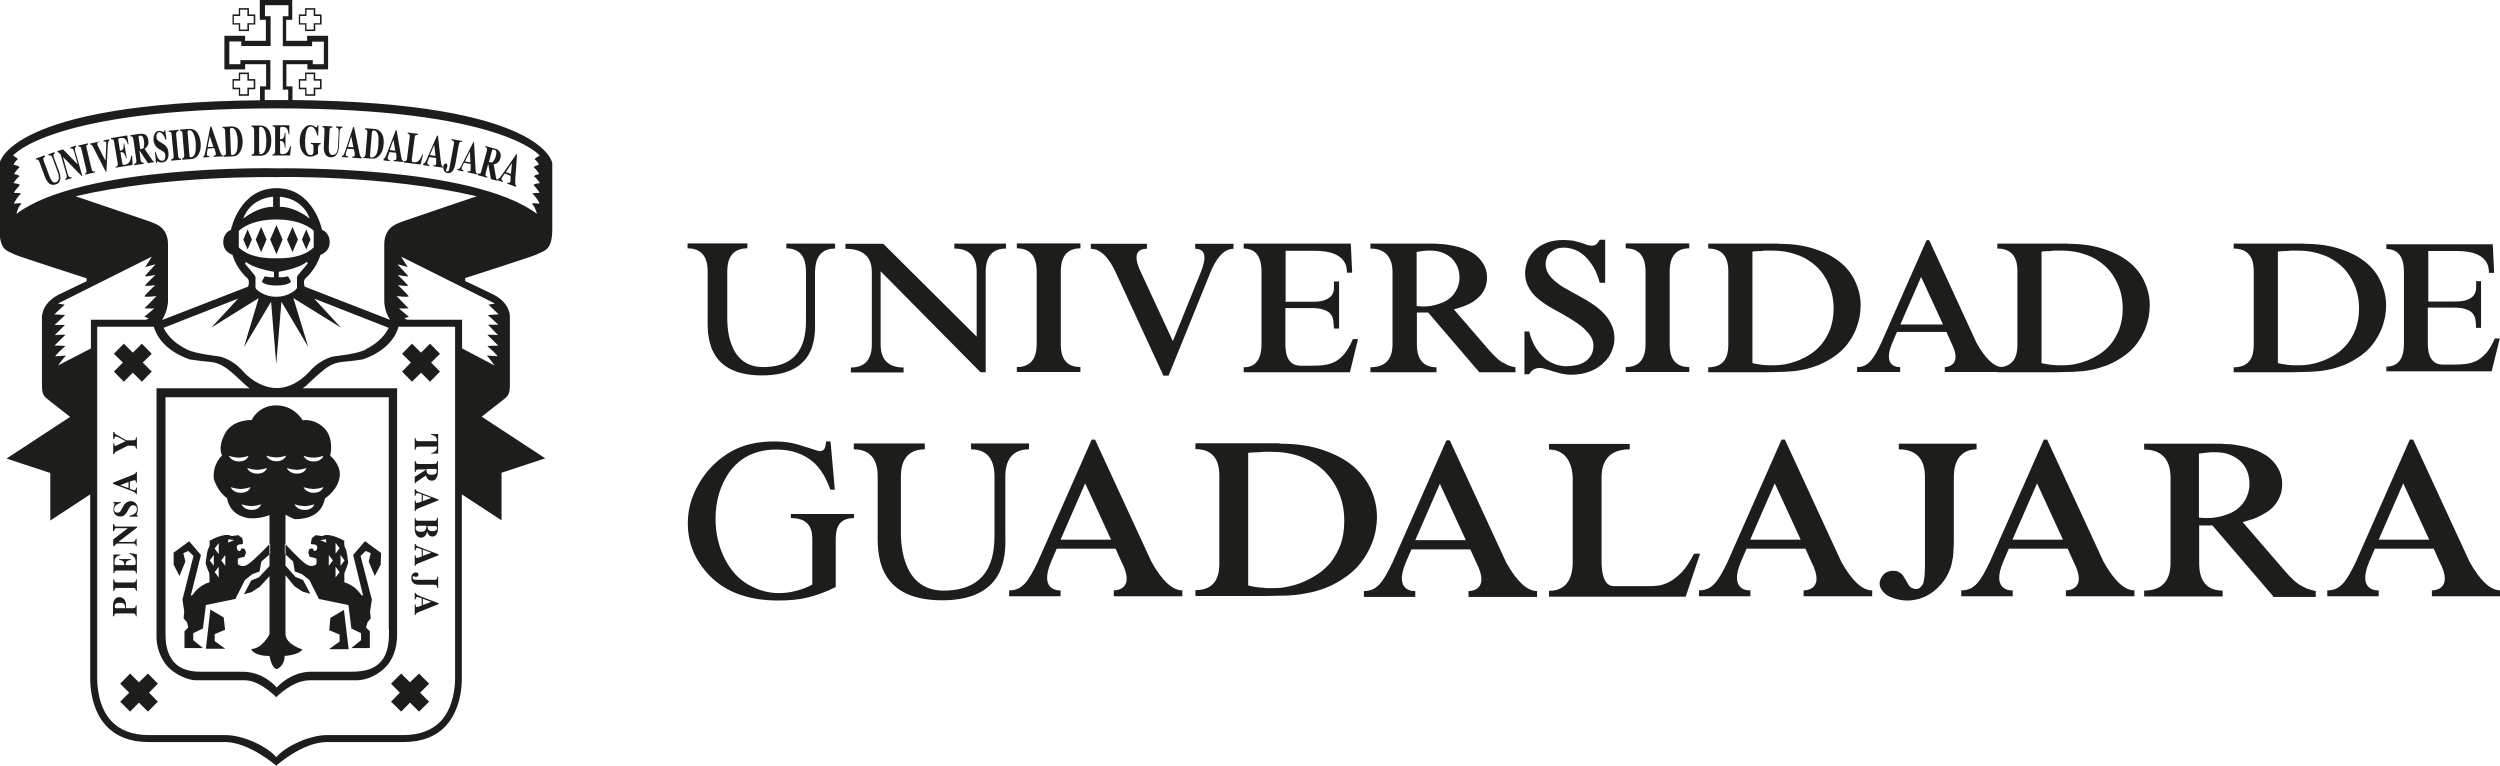 <svg width="653" height="200" viewBox="0 0 653 200" fill="none" xmlns="http://www.w3.org/2000/svg">
<g clip-path="url(#clip0_5_301)">
<path fill-rule="evenodd" clip-rule="evenodd" d="M82.347 20.659V18.952H79.696V20.659H78.047V23.308H79.696V25.015H82.347V23.308H83.996V20.659H82.347ZM83.584 22.896H81.934V24.603H80.049V22.896H78.4V21.071H80.049V19.364H81.934V21.071H83.584V22.896ZM65.029 20.659V18.952H62.378V20.659H60.729V23.308H62.378V25.015H65.029V23.308H66.678V20.659H65.029ZM66.266 22.896H64.617V24.603H62.732V22.896H61.083V21.071H62.732V19.364H64.617V21.071H66.266V22.896ZM82.347 3.767V2.119H79.696V3.767H78.047V6.416H79.696V8.122H82.347V6.416H83.996V3.767H82.347ZM83.584 6.062H81.934V7.71H80.049V6.062H78.4V4.179H80.049V2.531H81.934V4.179H83.584V6.062ZM65.029 3.767V2.119H62.378V3.767H60.729V6.416H62.378V8.122H65.029V6.416H66.678V3.767H65.029ZM66.266 6.062H64.617V7.71H62.732V6.062H61.083V4.179H62.732V2.531H64.617V4.179H66.266V6.062ZM63.556 62.566L64.676 59.918L65.795 62.566L64.676 65.156L63.556 62.566ZM66.796 62.566L68.21 59.27L69.624 62.566L68.21 65.862L66.796 62.566ZM81.11 62.566L79.99 59.918L78.871 62.566L79.99 65.156L81.11 62.566ZM77.811 62.566L76.397 59.27L74.984 62.566L76.397 65.862L77.811 62.566ZM73.806 62.566L72.215 58.799L70.566 62.566L72.215 66.392L73.806 62.566ZM108.323 160.624V157.858H108.558C108.617 158.446 108.617 158.564 108.912 158.564C109.147 158.564 109.854 158.27 110.149 158.152V156.268C109.442 156.033 109.089 155.915 108.971 155.915C108.617 155.915 108.617 156.327 108.558 156.563H108.323V154.856H108.558C108.676 155.268 108.971 155.386 109.619 155.68L114.567 157.563V157.799L109.854 159.682C108.853 160.094 108.558 160.212 108.558 160.624H108.323ZM110.443 158.034L112.623 157.21L110.443 156.386V158.034ZM114.154 153.502C114.154 153.031 114.154 152.737 113.33 152.737H109.442C107.793 152.737 107.439 151.795 107.439 150.912C107.439 149.676 108.441 149.5 108.617 149.5C109.147 149.5 109.324 149.853 109.324 150.088C109.324 150.265 109.147 150.677 108.617 150.677C108.264 150.677 108.264 150.5 108.028 150.5C107.852 150.5 107.793 150.618 107.793 150.853C107.793 151.442 108.323 151.442 108.558 151.442H113.565C114.154 151.442 114.154 151.089 114.213 150.618H114.449V153.561H114.213L114.154 153.502ZM108.323 147.793V145.027H108.558C108.617 145.556 108.617 145.733 108.912 145.733C109.147 145.733 109.854 145.439 110.149 145.38V143.496C109.442 143.202 109.089 143.084 108.971 143.084C108.617 143.084 108.617 143.496 108.558 143.79H108.323V142.084H108.558C108.676 142.554 108.971 142.672 109.619 142.908L114.567 144.791V145.027L109.854 146.91C108.853 147.263 108.558 147.44 108.558 147.793H108.323ZM110.443 145.203L112.623 144.379L110.443 143.555V145.203ZM108.5 135.256C108.558 135.727 108.617 136.021 109.147 136.021H113.506C114.095 136.021 114.095 135.668 114.154 135.256H114.39V137.905C114.39 138.376 114.39 140.141 112.917 140.141C111.916 140.141 111.68 139.2 111.563 138.788C111.445 139.494 110.973 140.436 109.972 140.436C109.206 140.436 108.323 139.847 108.323 138.022V135.256H108.558H108.5ZM109.147 137.375C108.735 137.375 108.558 137.552 108.558 137.846C108.558 138.788 109.383 138.905 109.913 138.905C111.209 138.905 111.327 138.14 111.386 137.61V137.316H109.147V137.375ZM111.68 137.375C111.68 138.493 112.093 138.729 112.976 138.729C113.624 138.729 114.154 138.552 114.154 137.846C114.154 137.434 113.919 137.434 113.683 137.434H111.68V137.375ZM108.323 133.49V130.724H108.558C108.617 131.254 108.617 131.371 108.912 131.371C109.147 131.371 109.854 131.077 110.149 131.018V129.135C109.442 128.841 109.089 128.782 108.971 128.782C108.617 128.782 108.617 129.194 108.558 129.488H108.323V127.781H108.558C108.676 128.252 108.971 128.37 109.619 128.605L114.567 130.489V130.665L109.854 132.549C108.853 132.961 108.558 133.019 108.558 133.49H108.323ZM110.443 130.901L112.623 130.077L110.443 129.253V130.901ZM108.323 126.251V124.544L111.15 122.778V122.602H109.383C108.676 122.602 108.617 122.719 108.558 123.308H108.323V120.424H108.558C108.676 121.012 108.676 121.189 109.383 121.189H113.33C114.154 121.189 114.154 120.895 114.154 120.424H114.39V123.131C114.39 123.72 114.272 125.544 112.799 125.544C111.68 125.544 111.386 124.662 111.268 124.191L108.735 125.898C108.735 125.898 108.5 126.133 108.5 126.251H108.264H108.323ZM111.386 122.484C111.386 123.543 111.621 124.014 112.741 124.014C113.683 124.014 114.095 123.661 114.095 123.014C114.095 122.543 113.978 122.543 113.683 122.484H111.386ZM108.323 117.422V114.42H108.558C108.617 115.009 108.676 115.244 109.383 115.244H114.154C114.095 114.656 114.095 113.773 112.623 113.596V113.361H114.449V118.481H112.623V118.305C114.095 118.069 114.095 117.245 114.154 116.657H109.383C108.617 116.657 108.617 116.892 108.558 117.481H108.323V117.422ZM29.864 112.831C29.864 112.831 29.923 113.243 30.217 113.42L32.986 115.009H34.694C35.46 115.009 35.46 114.832 35.519 114.244H35.754V117.187H35.519C35.401 116.598 35.401 116.421 34.694 116.421H33.339L30.335 117.952C30.335 117.952 29.864 118.187 29.864 118.658H29.569V115.833H29.864C29.864 116.363 29.923 116.48 30.158 116.48C30.335 116.48 30.512 116.363 30.689 116.245L32.809 115.244L31.101 114.303C31.101 114.303 30.512 114.008 30.276 114.008C29.923 114.008 29.923 114.303 29.864 114.715H29.569V112.831H29.864ZM35.754 123.308V126.074H35.519C35.46 125.544 35.401 125.427 35.165 125.427C34.93 125.427 34.282 125.662 33.928 125.78V127.722C34.576 127.899 34.93 128.075 35.106 128.075C35.46 128.075 35.519 127.722 35.519 127.369H35.754V129.076H35.519C35.401 128.664 35.106 128.546 34.458 128.252L29.511 126.368V126.074L34.282 124.191C35.224 123.838 35.519 123.661 35.519 123.249H35.754V123.308ZM33.575 125.898L31.395 126.722L33.575 127.487V125.839V125.898ZM31.454 131.371C30.806 131.548 29.805 132.078 29.805 133.019C29.805 133.49 30.041 133.902 30.689 133.902C31.16 133.902 31.395 133.785 31.749 133.019L32.456 131.783C32.456 131.783 33.104 130.901 34.105 130.901C34.93 130.901 35.99 131.43 35.99 133.019C35.99 133.785 35.695 134.197 35.695 134.491C35.695 134.609 35.931 134.667 35.99 134.726V134.962H33.81V134.726C34.694 134.55 35.754 134.079 35.754 133.019C35.754 131.96 34.871 131.96 34.753 131.96C34.164 131.96 33.928 132.372 33.634 132.902L33.339 133.431C32.573 134.903 31.808 134.903 31.395 134.903C30.806 134.903 29.628 134.609 29.628 133.019C29.628 132.313 29.923 131.96 29.923 131.666C29.923 131.489 29.746 131.43 29.628 131.371V131.136H31.572V131.371H31.454ZM35.519 142.672C35.401 142.142 35.342 141.966 34.753 141.966H30.512C29.923 142.437 29.864 142.554 29.864 142.672H29.569V140.906L33.398 137.964H30.689C30.099 137.964 29.864 138.022 29.805 138.729H29.511V136.904H29.805C29.864 137.493 30.099 137.552 30.512 137.552H35.813V137.787L30.924 141.554H34.517C35.165 141.554 35.342 141.377 35.46 140.73H35.695V142.672H35.46H35.519ZM29.628 149.735V144.85H31.454V145.027C30.158 145.262 29.923 145.851 29.923 146.969C29.923 147.44 29.982 147.616 30.394 147.616H32.456C32.456 146.792 32.279 146.38 31.16 146.263V146.027H34.164V146.263C33.045 146.38 32.809 146.792 32.809 147.616H34.93C35.342 147.616 35.46 147.44 35.46 146.91C35.46 146.086 35.224 145.203 33.869 144.673V144.438L35.754 144.791V149.735H35.519C35.401 149.264 35.401 149.029 34.871 149.029H30.512C29.923 149.029 29.923 149.382 29.864 149.735H29.569H29.628ZM35.754 151.383V154.326H35.519C35.46 153.914 35.401 153.561 34.871 153.561H30.512C29.923 153.561 29.923 153.973 29.864 154.326H29.569V151.383H29.864C29.864 151.736 29.864 152.148 30.512 152.148H34.871C35.46 152.148 35.46 151.854 35.519 151.383H35.754ZM35.519 160.977C35.44 160.702 35.381 160.526 35.342 160.447C35.342 160.447 35.165 160.212 34.635 160.212H30.63C29.864 160.212 29.864 160.506 29.805 160.977H29.511V158.211C29.511 157.563 29.687 155.974 31.219 155.974C31.513 155.974 32.161 156.092 32.573 156.739C32.927 157.328 32.927 157.74 32.927 158.858H34.635C35.342 158.858 35.401 158.682 35.46 158.152H35.695V160.977H35.46H35.519ZM32.691 158.858C32.691 157.799 32.397 157.446 31.337 157.446C30.276 157.446 29.982 157.74 29.982 158.446C29.982 158.682 30.041 158.858 30.276 158.858H32.691ZM81.934 120.542C79.873 120.542 79.284 119.07 79.284 119.07C79.284 119.07 80.756 119.541 81.934 119.541C83.053 119.541 84.467 119.07 84.467 119.07C84.467 119.07 84.055 120.542 81.934 120.542ZM81.934 128.723C79.873 128.723 79.284 127.251 79.284 127.251C79.284 127.251 80.756 127.722 81.934 127.722C83.053 127.722 84.467 127.251 84.467 127.251C84.467 127.251 84.055 128.723 81.934 128.723ZM79.578 133.196C77.516 133.196 76.927 131.725 76.927 131.725C76.927 131.725 78.4 132.195 79.578 132.195C80.697 132.195 82.111 131.725 82.111 131.725C82.111 131.725 81.699 133.196 79.637 133.196H79.578ZM65.736 133.196C63.674 133.196 63.085 131.725 63.085 131.725C63.085 131.725 64.558 132.195 65.677 132.195C66.796 132.195 68.21 131.725 68.21 131.725C68.21 131.725 67.797 133.196 65.736 133.196ZM60.258 127.251C60.258 127.251 61.73 127.722 62.85 127.722C63.969 127.722 65.441 127.251 65.441 127.251C65.441 127.251 65.029 128.723 62.908 128.723C60.788 128.723 60.258 127.251 60.258 127.251ZM59.787 119.07C59.787 119.07 61.259 119.541 62.378 119.541C63.556 119.541 64.911 119.07 64.911 119.07C64.911 119.07 64.499 120.542 62.437 120.542C60.376 120.542 59.787 119.07 59.787 119.07ZM67.15 122.719C68.328 122.719 69.741 122.248 69.741 122.248C69.741 122.248 69.329 123.72 67.209 123.72C65.088 123.72 64.558 122.248 64.558 122.248C64.558 122.248 66.03 122.719 67.15 122.719ZM72.215 119.482C73.334 119.482 74.748 119.011 74.748 119.011C74.748 119.011 74.277 120.483 72.215 120.483C70.154 120.483 69.565 119.011 69.565 119.011C69.565 119.011 71.037 119.482 72.215 119.482ZM77.516 122.719C78.636 122.719 80.049 122.248 80.049 122.248C80.049 122.248 79.637 123.72 77.575 123.72C75.514 123.72 74.925 122.248 74.925 122.248C74.925 122.248 76.338 122.719 77.516 122.719ZM86.234 119.07C86.234 119.07 87.412 114.656 84.762 111.889C82.052 109.182 79.048 109.77 79.048 109.77C79.048 109.77 76.927 105.886 72.156 105.886C67.385 105.886 65.736 109.712 65.736 109.712C65.736 109.712 60.729 109.476 58.726 113.302C56.724 117.128 58.02 118.952 58.02 118.952C58.02 118.952 55.487 121.071 55.84 125.074C55.84 125.074 56.724 128.311 59.316 130.135C59.316 130.135 59.61 133.961 63.969 135.138C66.855 135.962 70.389 134.55 70.389 134.55V165.686C70.389 165.686 68.445 169.512 65.618 169.512C65.618 169.512 66.089 171.336 70.389 171.336C70.389 171.336 70.978 174.75 72.333 174.75C72.333 174.75 74.336 174.044 74.336 171.336C74.336 171.336 78.106 171.101 78.989 169.629C78.989 169.629 74.571 168.334 74.571 165.568V134.432C74.571 134.432 76.751 135.727 77.281 135.609C77.811 135.55 83.819 135.845 84.879 130.194C84.879 130.194 88.767 127.722 88.767 123.779C88.767 121.13 86.293 119.07 86.293 119.07H86.234ZM45.238 144.438L49.42 141.377L52.483 144.968L49.832 155.562C49.832 155.562 50.068 155.562 50.303 155.386C50.539 155.15 51.717 152.972 54.721 152.089C54.721 152.089 54.721 150.088 54.662 149.735C54.662 149.735 53.602 147.322 53.72 146.91C53.837 146.557 54.014 143.849 54.485 143.143C54.957 142.496 54.721 141.26 54.721 141.26C54.721 141.26 58.726 138.905 60.435 140.024L62.261 139.788L63.262 140.553C63.262 140.553 63.615 142.025 63.38 142.142C63.144 142.201 61.848 141.966 61.848 142.966C61.848 143.967 62.85 144.379 63.026 143.261C63.439 143.143 63.969 143.496 63.969 143.496L64.263 144.32L63.851 145.439C63.851 145.439 62.202 145.733 62.143 145.968C62.084 146.204 62.143 147.381 62.143 147.381C62.143 147.381 63.321 148.44 64.793 147.381C66.266 146.439 70.566 141.966 70.566 141.966V144.673L68.269 146.675L67.797 149.264L65.913 149.971L63.969 151.501L61.495 156.445L53.779 158.034L53.013 164.155L50.48 165.391V167.216L53.013 169.276H48.183V164.921L49.184 163.861L48.831 162.507L47.947 161.507L48.124 159.741L47.653 156.622L50.539 145.203L49.184 143.908L47.888 144.497L48.418 146.675L46.887 150.441L45.355 147.499V144.438H45.238ZM59.551 141.73L59.669 140.848L61.142 141.083L59.551 141.73ZM57.784 146.38L58.844 144.968V147.793L57.784 146.38ZM56.076 149.441L57.136 148.028V150.853L56.076 149.441ZM56.076 143.261L57.136 141.848V144.732L56.076 143.32V143.261ZM54.78 146.38L55.84 144.968V147.793L54.78 146.38ZM54.957 159.211L58.432 161.271L58.785 164.509L56.076 165.627V167.451L58.844 169.453H53.779L54.957 159.094V159.211ZM70.389 147.793V150.5L67.856 153.267L65.677 154.679L63.733 155.209L65.618 151.619L67.621 150.795L70.389 147.852V147.793ZM95.364 141.377L99.546 144.438L99.428 147.499L97.897 150.441L96.307 146.675L96.837 144.497L95.541 143.908L94.186 145.203L97.131 156.622L96.66 159.741L96.837 161.507L96.012 162.507L95.6 163.861L96.601 164.921V169.276H91.771L94.304 167.216V165.391L91.771 164.155L91.005 158.034L83.289 156.445L80.815 151.501L78.871 149.971L76.986 149.264L76.574 146.675L74.395 144.673V141.966C74.395 141.966 78.459 146.439 79.99 147.381C81.522 148.381 82.641 147.381 82.641 147.381C82.641 147.381 82.759 146.204 82.641 145.968C82.523 145.733 80.874 145.439 80.874 145.439L80.521 144.32L80.756 143.496C80.756 143.496 81.286 143.143 81.699 143.261C81.934 144.379 82.877 143.908 82.877 142.966C82.877 142.025 81.522 142.201 81.286 142.142C81.051 142.084 81.463 140.553 81.463 140.553L82.464 139.788L84.231 140.024C85.999 138.964 89.945 141.26 89.945 141.26C89.945 141.26 89.768 142.496 90.181 143.143C90.652 143.849 90.888 146.557 90.946 146.91C90.946 147.263 89.945 149.735 89.945 149.735C89.945 150.088 89.945 152.089 89.945 152.089C92.89 152.972 94.127 155.15 94.363 155.386C94.598 155.562 94.834 155.562 94.834 155.562L92.242 144.968L95.305 141.377H95.364ZM83.642 141.083L85.174 140.848V141.73L83.642 141.083ZM85.881 147.793V144.968L86.941 146.38L85.881 147.793ZM87.648 150.853V148.028L88.708 149.441L87.648 150.853ZM87.648 144.673V141.789L88.708 143.202L87.648 144.615V144.673ZM88.944 147.793L90.004 146.38L88.944 144.968V147.793ZM89.827 159.211L91.064 169.57H85.94L88.708 167.569V165.745L85.999 164.626L86.293 161.389L89.827 159.329V159.211ZM74.513 147.675L77.163 150.677L79.166 151.501L81.051 155.091L79.107 154.562L76.927 153.149L74.571 150.265V147.616L74.513 147.675ZM112.093 178.576L109.442 175.927L107.086 178.223L104.789 175.927L102.138 178.576L104.435 180.93L102.138 183.284L104.789 185.874L107.086 183.52L109.442 185.874L112.093 183.284L109.737 180.93L112.093 178.576ZM41.232 178.576L38.641 175.927L36.284 178.223L33.987 175.927L31.395 178.576L33.752 180.93L31.395 183.284L33.987 185.874L36.284 183.52L38.641 185.874L41.232 183.284L38.935 180.93L41.232 178.576ZM114.92 92.407L112.328 89.759L109.972 92.113L107.616 89.759L105.024 92.407L107.321 94.703L105.024 97.057L107.616 99.706L109.972 97.351L112.328 99.706L114.92 97.057L112.623 94.703L114.92 92.407ZM39.642 92.407L37.05 89.759L34.694 92.113L32.338 89.759L29.746 92.407L32.102 94.703L29.746 97.057L32.338 99.706L34.694 97.351L37.05 99.706L39.642 97.057L37.286 94.703L39.642 92.407ZM73.099 51.383C79.519 51.972 80.874 57.092 80.874 57.092C76.574 53.737 73.099 54.032 73.099 54.032V51.383ZM71.332 51.383V54.032C71.332 54.032 67.856 53.737 63.556 57.092C63.556 57.092 64.97 51.972 71.332 51.383ZM62.378 60.271V64.626C65.618 67.864 71.921 67.451 72.156 67.451C72.392 67.451 78.695 67.864 81.934 64.626V60.271C81.934 60.271 79.225 57.328 72.215 57.328C65.147 57.328 62.437 60.271 62.437 60.271H62.378ZM64.028 68.864L64.263 68.393C66.207 70.159 71.567 70.983 71.567 70.983V72.396C71.567 72.396 70.625 72.572 69.152 72.16L68.386 73.573C68.386 73.573 68.976 74.573 72.215 74.573C75.455 74.573 76.044 73.573 76.044 73.573L75.219 72.16C73.747 72.572 72.804 72.396 72.804 72.396V70.983C72.804 70.983 78.165 70.159 80.108 68.393C80.108 68.393 80.462 68.629 80.344 68.864C80.167 69.158 77.575 71.984 77.575 72.337V75.162C77.575 75.515 75.514 77.516 72.156 77.516C68.799 77.516 66.737 75.515 66.737 75.162V72.337C66.737 71.984 64.263 69.276 63.969 68.864H64.028ZM101.549 164.332V103.767H43.235V165.803C43.235 167.334 43.353 170.571 45.473 172.984C47.064 174.75 49.538 175.456 52.365 175.456H63.38C68.976 175.456 72.274 179.576 72.274 179.576C72.274 179.576 75.867 175.456 81.227 175.456H91.712C95.659 175.456 97.897 174.573 99.428 172.866C101.667 170.394 101.608 166.922 101.608 164.273L101.549 164.332ZM104.082 85.344C103.611 87.169 101.785 91.407 94.775 93.879C94.775 93.879 91.3 94.409 89.356 94.526C86.941 94.762 85.233 95.998 83.819 97.234C82.582 98.234 80.285 100.471 79.873 100.824C79.696 101.001 79.401 101.177 79.048 101.413H103.728V165.803C103.728 167.863 103.316 171.336 101.019 173.926C99.311 175.809 96.424 177.693 92.949 177.693H80.933C76.338 177.693 72.156 182.107 72.156 182.107C72.156 182.107 67.915 177.693 63.969 177.693H51.246C48.949 177.693 45.768 176.104 44.001 174.338C41.468 171.689 40.879 168.158 40.879 166.51V101.413H65.206C64.852 101.177 64.617 101.001 64.44 100.824C63.969 100.471 61.672 98.234 60.493 97.234C59.08 96.056 57.372 94.762 54.957 94.526C53.013 94.409 49.538 93.879 49.538 93.879C42.528 91.407 40.702 87.169 40.172 85.344H25.387V177.163C25.387 179.4 25.741 184.638 28.98 188.228C31.219 190.7 34.517 191.995 38.758 191.995H58.785C63.615 191.995 69.8 194.997 72.156 197.763C74.513 194.997 80.756 191.995 85.468 191.995H105.437C109.678 191.995 112.976 190.7 115.273 188.228C118.454 184.638 118.867 179.4 118.867 177.163V85.344H104.023H104.082ZM106.32 83.52L105.554 83.108L106.791 82.755L104.2 80.577C104.2 80.577 106.968 80.577 106.732 80.518C106.497 80.4 103.611 77.34 103.611 77.34C103.611 77.34 106.968 77.752 106.732 77.34C106.497 76.928 103.67 74.22 103.905 74.397C104.082 74.573 106.674 74.809 106.615 74.573C106.497 74.397 103.905 71.807 103.905 71.807C103.905 71.807 106.732 72.396 106.615 72.101C106.438 71.807 103.611 68.923 103.905 69.041C104.2 69.158 106.497 69.747 106.497 69.747C106.026 69.1 104.789 67.04 104.789 67.04L129.292 79.282L127.584 79.576L130.235 82.107L127.407 82.284L130.176 84.815H127.466L130.058 87.522C130.058 87.522 127.231 87.287 127.349 87.522C127.525 87.757 130.353 90.347 130.058 90.288C129.764 90.288 127.113 90.288 127.349 90.465C127.584 90.583 130.294 93.055 129.881 93.055C129.469 93.055 126.936 92.76 127.172 92.937C127.466 93.055 129.175 95.468 129.175 95.468L120.693 90.995V83.52H106.261H106.32ZM42.41 83.52H42.528L64.793 74.868C64.793 74.868 65.441 73.278 64.499 72.572C64.499 72.572 61.789 70.277 60.729 66.569C60.729 66.569 58.314 65.862 58.314 63.273C58.314 60.683 60.317 60.035 60.317 60.035C60.317 60.035 62.496 49.205 72.156 49.147H72.274C81.934 49.147 84.114 60.035 84.114 60.035C84.114 60.035 86.116 60.683 86.116 63.273C86.116 65.862 83.701 66.569 83.701 66.569C82.582 70.277 79.931 72.572 79.931 72.572C78.989 73.22 79.578 74.868 79.578 74.868L101.844 83.52H101.902C100.43 81.46 100.371 78.87 100.371 78.87V63.802C100.371 59.329 103.67 58.446 104.965 57.916C106.556 57.328 124.521 51.266 124.521 51.266C100.96 45.733 73.04 46.204 72.156 46.263C71.273 46.263 43.353 45.733 19.733 51.266C19.733 51.266 37.698 57.328 39.288 57.916C40.584 58.446 43.883 59.329 43.883 63.802V78.87C43.883 78.87 43.765 81.401 42.351 83.52H42.41ZM23.679 91.054L15.138 95.468C15.138 95.468 16.905 93.114 17.2 92.937C17.553 92.819 14.902 93.055 14.49 93.055C14.137 93.055 16.787 90.583 17.023 90.465C17.259 90.288 14.667 90.23 14.313 90.288C14.019 90.347 16.846 87.757 17.023 87.522C17.2 87.287 14.313 87.522 14.313 87.522L16.964 84.874H14.255L17.023 82.284L14.196 82.107L16.905 79.576L15.138 79.282L39.642 67.04C39.642 67.04 38.346 69.158 37.934 69.747C37.934 69.747 40.231 69.158 40.584 69.041C40.879 68.864 38.051 71.748 37.875 72.101C37.757 72.396 40.584 71.807 40.584 71.807C40.584 71.807 37.934 74.397 37.875 74.573C37.757 74.809 40.349 74.573 40.584 74.397C40.82 74.22 37.934 76.928 37.757 77.34C37.521 77.752 40.879 77.34 40.879 77.34C40.879 77.34 37.934 80.4 37.757 80.518C37.521 80.577 40.29 80.577 40.29 80.577L37.698 82.755L38.876 83.108L38.169 83.52H23.738V91.054H23.679ZM67.915 26.133V22.543H69.506V16.775H64.028V18.128H58.609V9.358H64.028V10.653H69.447V5.18H67.856V-0.059H76.338V5.18H74.748V10.653H80.226V9.358H85.704V18.128H80.285V16.775H74.807V22.543H76.397V26.133C142.31 26.78 144.254 42.613 144.254 42.613V59.8C144.254 65.509 142.251 65.391 140.072 66.51C138.952 67.04 121.517 72.631 121.517 72.631V73.396L128.998 76.987C133.533 79.4 133.18 82.872 133.18 82.872V100.412C133.18 103.061 132.827 103.355 130.942 104.826C129.175 106.239 125.817 108.829 125.817 108.829L142.428 119.718L131.001 123.484V135.904L120.634 129.135V177.281C120.634 179.812 120.162 185.403 116.569 189.464C113.978 192.348 110.208 193.82 105.437 193.82H85.468C78.93 193.82 72.156 200 72.156 200C72.156 200 65.029 193.82 58.785 193.82H38.758C33.987 193.82 30.276 192.348 27.626 189.464C24.032 185.462 23.561 179.812 23.561 177.281V129.135L13.135 135.962V123.543L1.708 119.776L18.319 108.888C18.319 108.888 15.02 106.298 13.194 104.885C11.309 103.414 10.956 103.12 10.956 100.471V82.931C10.956 82.931 10.72 79.459 15.138 77.045L22.619 73.455V72.69C22.619 72.69 5.242 67.098 4.064 66.569C1.885 65.45 -0.118 65.568 -0.118 59.859V42.672C-0.118 42.672 1.885 26.898 67.797 26.192L67.915 26.133ZM140.602 43.084C141.073 43.202 140.072 41.789 139.718 41.672C139.365 41.495 140.778 40.789 140.955 40.612C140.955 40.612 131.059 28.311 72.215 28.311C13.371 28.311 3.416 40.612 3.416 40.612C3.534 40.73 4.948 41.495 4.594 41.672C4.241 41.789 3.24 43.143 3.711 43.084C4.182 43.084 5.478 43.614 5.007 43.849C4.536 44.085 3.534 45.556 3.711 45.497C3.947 45.438 5.36 45.85 5.007 46.086C4.594 46.321 3.299 47.969 3.593 47.852C3.888 47.852 5.419 48.087 5.125 48.381C4.83 48.735 3.357 50.383 3.711 50.383C4.005 50.383 5.949 50.383 5.36 50.736C4.771 51.089 3.416 53.267 3.711 53.208C4.005 53.149 6.126 52.855 5.419 53.443C4.712 53.973 4.3 55.856 4.3 55.856C21.146 43.084 71.508 43.908 72.333 43.967C73.158 43.967 123.343 43.143 140.248 55.856C140.248 55.856 139.777 54.032 139.129 53.443C138.422 52.855 140.543 53.149 140.837 53.208C141.191 53.267 139.777 51.089 139.188 50.736C138.54 50.383 140.543 50.383 140.837 50.383C141.191 50.383 139.718 48.735 139.424 48.381C139.129 48.087 140.661 47.852 140.955 47.852C141.25 47.911 139.895 46.321 139.542 46.086C139.188 45.909 140.602 45.438 140.778 45.497C141.014 45.497 139.954 44.085 139.542 43.849C139.07 43.614 140.366 43.025 140.778 43.084H140.602ZM84.585 16.775H81.699V15.715H73.865V23.426H75.278V26.133H69.152V23.426H70.625V15.715H62.791V16.775H59.904V10.83H63.026V12.007H70.684V4.238H69.211V1.354H75.337V4.238H73.865V12.066H81.522V10.889H84.585V16.834V16.775ZM95.541 91.289C93.362 92.466 87.412 93.055 87.412 93.055C87.412 93.055 84.114 93.408 80.874 96.998C78.577 99.529 75.455 101.413 72.215 101.354C69.034 101.354 65.677 99.47 63.498 96.998C60.317 93.408 56.959 93.055 56.959 93.055C56.959 93.055 51.01 92.407 48.831 91.289C46.298 89.994 44.177 88.405 42.705 85.639L62.202 77.987L55.192 85.58L67.562 77.869L63.733 90.642L70.802 78.811L72.156 95.056L73.511 78.811L80.521 90.642L76.633 77.869L89.061 85.58L82.052 77.987L101.549 85.639C100.076 88.405 98.015 89.935 95.423 91.289H95.541ZM11.663 40.671L11.781 40.965C11.781 40.965 11.368 41.201 11.309 41.377C11.309 41.554 11.309 41.789 11.486 42.201L12.841 45.85C13.018 46.38 13.253 46.792 13.43 47.087C13.783 47.616 14.196 47.793 14.608 47.616C15.138 47.44 15.433 46.969 15.374 46.263C15.374 45.909 15.256 45.38 15.02 44.791L13.783 41.436C13.665 41.024 13.489 40.789 13.371 40.671C13.194 40.553 13.018 40.553 12.723 40.612L12.605 40.318L14.196 39.729L14.313 40.024C14.313 40.024 14.019 40.318 13.96 40.436C13.96 40.553 13.96 40.789 14.078 41.142L15.374 44.614C15.727 45.556 15.845 46.321 15.727 46.91C15.609 47.499 15.256 47.969 14.608 48.146C13.783 48.44 13.076 48.264 12.546 47.616C12.252 47.263 11.957 46.792 11.722 46.145L10.367 42.496C10.19 42.084 10.072 41.848 9.955 41.73C9.837 41.672 9.66 41.613 9.425 41.73L9.307 41.436L11.722 40.553L11.663 40.671ZM16.964 46.792C16.964 46.792 17.376 46.557 17.435 46.38C17.435 46.204 17.435 45.968 17.376 45.674L15.845 40.377C15.492 40.082 15.315 39.847 15.256 39.788C15.197 39.788 15.079 39.729 15.02 39.729V39.435L16.493 39.023L20.322 42.967L19.379 39.67C19.261 39.317 19.143 39.023 19.026 38.905C18.908 38.788 18.672 38.729 18.378 38.788V38.493L19.85 38.022V38.317C19.85 38.317 19.615 38.552 19.556 38.67C19.556 38.788 19.556 39.023 19.615 39.376L21.5 45.968H21.323L16.434 40.965L17.671 45.38C17.789 45.733 17.848 45.968 17.965 46.086C18.142 46.263 18.378 46.38 18.672 46.263V46.557L17.082 47.028V46.733L16.964 46.792ZM22.089 45.38C22.089 45.38 22.442 45.262 22.501 45.144C22.619 44.968 22.619 44.732 22.56 44.438L21.264 38.964C21.205 38.611 21.087 38.434 20.911 38.317C20.793 38.317 20.616 38.317 20.439 38.317V38.022L22.972 37.434V37.728C22.972 37.728 22.678 37.905 22.619 37.964C22.501 38.14 22.501 38.376 22.619 38.67L23.915 44.144C23.974 44.438 24.091 44.673 24.268 44.732C24.386 44.791 24.622 44.85 24.798 44.732V45.026L22.265 45.615V45.321L22.089 45.38ZM25.858 36.786V37.081C25.858 37.081 25.505 37.198 25.446 37.316C25.387 37.375 25.387 37.493 25.446 37.669C25.446 37.728 25.446 37.787 25.446 37.846C25.446 37.846 25.446 37.964 25.505 38.022L27.567 42.025L27.743 37.964C27.743 37.846 27.743 37.787 27.743 37.669C27.743 37.493 27.743 37.375 27.743 37.316C27.743 37.081 27.626 36.963 27.567 36.963C27.449 36.963 27.272 36.963 27.037 36.963V36.669L28.568 36.374V36.669C28.568 36.669 28.332 36.845 28.273 37.022C28.215 37.198 28.156 37.434 28.156 37.787L27.802 44.85H27.626L24.327 38.434C24.209 38.199 24.091 38.022 23.974 37.905C23.856 37.787 23.738 37.728 23.561 37.787V37.493L25.976 36.963L25.858 36.786ZM30.217 43.908V43.614C30.217 43.614 30.512 43.496 30.63 43.379C30.747 43.261 30.806 43.025 30.747 42.672L29.805 37.081C29.805 36.727 29.628 36.551 29.452 36.433C29.334 36.433 29.216 36.374 28.98 36.374V36.08L33.221 35.374L33.575 37.669H33.398C33.163 36.963 32.927 36.492 32.632 36.257C32.338 36.021 31.925 35.962 31.337 36.08C31.101 36.08 30.983 36.198 30.924 36.257C30.865 36.316 30.924 36.492 30.924 36.727L31.337 39.376C31.749 39.317 32.043 39.141 32.161 38.905C32.279 38.611 32.338 38.14 32.279 37.493H32.456L33.104 41.318H32.927C32.75 40.73 32.573 40.259 32.397 40.024C32.161 39.788 31.867 39.67 31.454 39.788L31.925 42.554C31.925 42.554 32.043 42.967 32.102 43.025C32.22 43.084 32.397 43.143 32.632 43.025C33.104 42.967 33.457 42.731 33.752 42.378C33.987 42.025 34.164 41.495 34.282 40.671H34.517L34.635 43.084L30.276 43.791L30.217 43.908ZM35.106 42.79C35.106 42.79 35.519 42.613 35.578 42.496C35.636 42.378 35.636 42.084 35.578 41.672L34.871 36.551C34.812 36.08 34.694 35.845 34.576 35.727C34.517 35.668 34.34 35.609 34.046 35.609V35.315L36.402 34.962C36.932 34.903 37.345 34.962 37.639 35.021C38.287 35.256 38.641 35.786 38.758 36.669C38.817 37.316 38.758 37.787 38.464 38.199C38.287 38.493 38.051 38.729 37.757 38.846L39.819 41.907C39.819 41.907 39.936 42.025 39.995 42.084C39.995 42.084 40.113 42.084 40.172 42.084V42.378L38.641 42.613L36.402 39.258L36.697 41.495C36.697 41.907 36.815 42.142 36.932 42.319C37.05 42.437 37.227 42.496 37.521 42.496V42.79L35.047 43.143V42.849L35.106 42.79ZM37.521 38.434C37.521 38.434 37.757 37.728 37.639 37.022C37.58 36.551 37.462 36.257 37.404 35.962C37.227 35.55 36.932 35.374 36.579 35.433C36.402 35.433 36.225 35.492 36.225 35.609C36.225 35.727 36.166 35.845 36.225 36.021L36.638 38.964C37.109 38.905 37.462 38.729 37.639 38.493L37.521 38.434ZM40.408 39.67H40.643C40.879 40.494 41.114 41.083 41.409 41.495C41.703 41.848 42.057 42.025 42.41 41.966C42.764 41.966 42.999 41.789 43.058 41.495C43.176 41.201 43.235 40.906 43.176 40.612C43.176 40.259 43.058 39.965 42.882 39.788C42.764 39.67 42.528 39.494 42.233 39.317L41.703 39.023C41.173 38.729 40.82 38.376 40.584 38.022C40.349 37.669 40.172 37.257 40.113 36.727C40.054 36.139 40.113 35.609 40.349 35.08C40.525 34.55 40.938 34.255 41.468 34.197C41.762 34.197 41.998 34.197 42.292 34.314C42.587 34.432 42.705 34.491 42.764 34.432C42.823 34.432 42.882 34.432 42.94 34.314C42.999 34.197 42.94 34.138 42.94 34.02H43.176L43.471 36.492H43.235C43.058 35.962 42.823 35.433 42.528 35.08C42.233 34.667 41.88 34.491 41.527 34.55C41.291 34.55 41.114 34.726 40.997 34.962C40.879 35.197 40.82 35.433 40.879 35.786C40.879 36.139 40.997 36.433 41.173 36.61C41.35 36.786 41.645 37.022 42.175 37.316L42.764 37.669C42.764 37.669 43.235 38.022 43.412 38.258C43.765 38.67 43.942 39.2 44.001 39.788C44.059 40.377 44.001 40.965 43.765 41.495C43.529 42.025 43.058 42.378 42.41 42.437C42.233 42.437 42.116 42.437 41.939 42.437C41.762 42.437 41.645 42.378 41.468 42.26H41.291C41.291 42.26 41.232 42.142 41.173 42.142C41.173 42.142 41.173 42.142 41.114 42.142C41.056 42.142 40.997 42.142 40.997 42.26C40.997 42.319 40.997 42.437 40.997 42.554H40.761L40.467 39.729L40.408 39.67ZM44.708 41.613C44.708 41.613 45.061 41.554 45.179 41.436C45.297 41.318 45.355 41.083 45.355 40.73L44.825 35.138C44.825 34.785 44.708 34.55 44.531 34.491C44.413 34.432 44.295 34.373 44.059 34.432V34.138L46.651 33.902V34.197C46.651 34.197 46.298 34.314 46.18 34.373C46.062 34.491 46.003 34.726 46.003 35.08L46.533 40.671C46.533 41.024 46.651 41.201 46.769 41.318C46.887 41.436 47.064 41.436 47.299 41.436V41.73L44.708 41.966V41.672V41.613ZM47.535 41.377C47.535 41.377 47.829 41.318 47.947 41.201C48.065 41.083 48.124 40.848 48.124 40.553L47.653 34.844C47.653 34.55 47.535 34.373 47.417 34.255C47.358 34.197 47.181 34.138 47.005 34.138V33.843L49.302 33.667C50.244 33.608 50.951 33.902 51.54 34.667C52.011 35.315 52.306 36.257 52.424 37.434C52.483 38.493 52.365 39.376 51.953 40.141C51.54 41.024 50.833 41.436 50.009 41.554L47.594 41.73V41.436L47.535 41.377ZM49.479 40.965C49.479 40.965 49.655 41.083 49.832 41.083C50.303 41.083 50.598 40.789 50.892 40.259C51.128 39.729 51.187 38.788 51.128 37.434C51.069 36.61 50.951 35.904 50.716 35.315C50.362 34.373 49.95 33.961 49.361 34.02C49.184 34.02 49.066 34.138 49.007 34.255C49.007 34.314 49.007 34.491 49.007 34.726L49.479 40.436C49.479 40.436 49.538 40.848 49.596 40.965H49.479ZM53.013 40.906C53.013 40.906 53.307 40.73 53.425 40.494C53.484 40.318 53.602 40.024 53.661 39.494L54.957 33.019H55.192L57.254 39.023C57.489 39.67 57.666 40.141 57.784 40.318C57.902 40.494 58.02 40.612 58.196 40.553V40.848L55.781 40.965V40.671C55.781 40.671 56.194 40.612 56.252 40.553C56.311 40.553 56.37 40.377 56.37 40.2C56.37 40.082 56.37 39.965 56.311 39.788C56.311 39.67 56.252 39.553 56.194 39.376L55.958 38.67L54.25 38.788C54.191 39.258 54.132 39.553 54.073 39.729C54.073 40.024 54.014 40.259 54.014 40.377C54.014 40.553 54.132 40.671 54.25 40.73C54.368 40.73 54.485 40.73 54.662 40.73V41.024L53.131 41.142V40.848L53.013 40.906ZM55.722 38.317L54.839 35.668H54.78L54.25 38.376H55.722V38.317ZM58.432 40.612C58.432 40.612 58.785 40.553 58.844 40.494C58.962 40.377 59.08 40.141 59.021 39.847L58.785 34.138C58.785 33.843 58.667 33.608 58.55 33.549C58.491 33.49 58.314 33.431 58.137 33.431V33.137L60.435 33.019C61.377 33.019 62.084 33.314 62.614 34.079C63.085 34.785 63.321 35.668 63.38 36.845C63.38 37.905 63.203 38.788 62.791 39.553C62.319 40.377 61.672 40.848 60.788 40.848L58.373 40.965V40.671L58.432 40.612ZM60.317 40.318C60.317 40.318 60.493 40.494 60.67 40.494C61.142 40.494 61.495 40.2 61.73 39.729C62.025 39.258 62.084 38.317 62.084 36.904C62.084 36.08 61.966 35.374 61.789 34.785C61.495 33.843 61.083 33.373 60.435 33.431C60.258 33.431 60.14 33.49 60.081 33.667C60.081 33.726 60.081 33.902 60.081 34.138L60.317 39.847C60.317 39.847 60.317 40.259 60.435 40.377L60.317 40.318ZM65.736 40.377C65.736 40.377 66.089 40.318 66.148 40.259C66.325 40.141 66.384 39.906 66.384 39.612V33.843C66.325 33.549 66.207 33.314 66.089 33.196C66.03 33.137 65.854 33.078 65.677 33.078V32.784H67.974C68.917 32.784 69.624 33.137 70.154 33.902C70.625 34.609 70.861 35.55 70.861 36.727C70.861 37.787 70.684 38.67 70.213 39.435C69.741 40.259 69.034 40.671 68.151 40.671H65.736V40.436V40.377ZM67.68 40.082C67.68 40.082 67.856 40.259 68.033 40.259C68.504 40.259 68.858 40.024 69.152 39.494C69.447 38.964 69.565 38.081 69.565 36.669C69.565 35.845 69.447 35.138 69.329 34.55C69.034 33.608 68.622 33.137 68.033 33.137C67.856 33.137 67.739 33.196 67.68 33.314C67.68 33.373 67.68 33.549 67.68 33.785V39.494C67.68 39.494 67.797 39.906 67.856 40.024L67.68 40.082ZM71.155 40.612V40.318C71.155 40.318 71.508 40.318 71.626 40.2C71.744 40.082 71.862 39.847 71.862 39.494V33.843C71.862 33.49 71.862 33.255 71.685 33.137C71.626 33.078 71.45 33.019 71.214 33.019V32.725H75.573V35.08H75.396C75.278 34.314 75.16 33.843 74.925 33.549C74.689 33.255 74.277 33.137 73.688 33.137C73.452 33.137 73.334 33.137 73.275 33.255C73.217 33.314 73.158 33.49 73.158 33.667V36.374C73.57 36.374 73.865 36.257 74.041 36.021C74.218 35.786 74.336 35.315 74.395 34.667H74.571V38.611H74.395C74.395 37.964 74.218 37.493 74.041 37.198C73.865 36.904 73.57 36.786 73.158 36.786V39.612C73.158 39.612 73.158 40.024 73.275 40.141C73.334 40.259 73.511 40.259 73.806 40.259C74.277 40.259 74.689 40.141 74.984 39.847C75.278 39.553 75.573 39.023 75.808 38.199H76.044L75.749 40.612H71.332H71.155ZM79.166 33.843C79.696 33.019 80.344 32.666 81.11 32.666C81.404 32.666 81.757 32.784 82.052 32.961C82.347 33.137 82.523 33.255 82.641 33.255C82.7 33.255 82.818 33.255 82.818 33.137C82.818 33.078 82.936 32.902 82.936 32.725H83.171L83.112 35.433H82.936C82.759 34.844 82.582 34.373 82.406 34.02C82.052 33.373 81.699 33.078 81.227 33.019C80.756 33.019 80.403 33.314 80.108 33.961C79.873 34.609 79.755 35.492 79.696 36.727C79.696 37.669 79.696 38.552 79.931 39.317C80.167 40.082 80.521 40.494 81.11 40.494C81.404 40.494 81.64 40.377 81.757 40.2C81.816 40.082 81.875 39.906 81.875 39.67V38.434C81.875 38.081 81.875 37.846 81.699 37.728C81.581 37.669 81.404 37.61 81.168 37.61V37.316L83.76 37.375V37.669C83.76 37.669 83.289 37.728 83.23 37.905C83.171 38.022 83.112 38.317 83.053 38.729V40.2C83.053 40.2 82.582 40.494 82.17 40.671C81.757 40.848 81.345 40.906 80.933 40.906C80.108 40.906 79.46 40.436 78.93 39.612C78.459 38.846 78.282 37.905 78.282 36.727C78.282 35.55 78.577 34.609 79.107 33.843H79.166ZM86.823 33.019V33.314C86.529 33.314 86.293 33.373 86.234 33.49C86.116 33.608 86.058 33.902 86.058 34.314L85.881 38.199C85.881 38.788 85.881 39.258 85.94 39.553C86.058 40.141 86.352 40.494 86.823 40.494C87.412 40.494 87.825 40.2 88.06 39.553C88.178 39.2 88.296 38.67 88.296 38.022L88.472 34.491C88.472 34.079 88.472 33.785 88.355 33.608C88.237 33.431 88.06 33.314 87.766 33.314V33.019L89.415 33.078V33.373C89.415 33.373 89.003 33.49 88.885 33.608C88.826 33.726 88.767 33.961 88.708 34.314L88.531 38.022C88.531 39.023 88.296 39.788 87.942 40.318C87.589 40.848 87.118 41.083 86.47 41.083C85.586 41.083 84.997 40.612 84.762 39.788C84.585 39.376 84.526 38.788 84.585 38.14L84.762 34.255C84.762 33.843 84.762 33.549 84.703 33.431C84.644 33.314 84.467 33.255 84.231 33.196V32.902L86.823 33.019ZM89.356 40.73C89.356 40.73 89.71 40.612 89.827 40.377C89.886 40.259 90.004 39.906 90.181 39.435L92.242 33.196H92.478L93.774 39.435C93.892 40.141 94.009 40.553 94.127 40.789C94.245 41.024 94.363 41.083 94.481 41.083V41.377L92.007 41.201V40.906C92.007 40.906 92.419 40.906 92.537 40.848C92.596 40.848 92.655 40.671 92.655 40.494C92.655 40.377 92.655 40.259 92.655 40.082C92.655 39.965 92.655 39.847 92.596 39.67L92.419 38.964L90.711 38.846C90.593 39.317 90.475 39.612 90.416 39.729C90.357 40.024 90.299 40.259 90.299 40.377C90.299 40.553 90.299 40.671 90.475 40.73C90.534 40.73 90.711 40.789 90.888 40.848V41.142L89.297 41.024V40.73H89.356ZM92.301 38.434L91.771 35.727H91.712L90.888 38.376L92.36 38.493L92.301 38.434ZM94.775 41.083C94.775 41.083 95.129 41.083 95.188 40.965C95.364 40.848 95.423 40.671 95.482 40.318L95.953 34.609C95.953 34.314 95.953 34.079 95.776 33.961C95.718 33.902 95.541 33.843 95.364 33.785V33.49L97.72 33.667C98.663 33.726 99.311 34.197 99.782 34.962C100.194 35.668 100.312 36.669 100.194 37.787C100.135 38.846 99.782 39.729 99.311 40.377C98.722 41.142 98.015 41.495 97.19 41.436L94.834 41.26V40.965L94.775 41.083ZM96.719 40.965C96.719 40.965 96.837 41.142 97.013 41.142C97.485 41.142 97.838 40.965 98.192 40.494C98.545 40.024 98.722 39.141 98.84 37.728C98.898 36.904 98.84 36.198 98.84 35.609C98.663 34.667 98.309 34.138 97.661 34.079C97.485 34.079 97.308 34.079 97.249 34.255C97.249 34.314 97.19 34.491 97.131 34.726L96.66 40.436C96.66 40.436 96.66 40.848 96.66 40.965H96.719ZM100.135 41.495C100.135 41.495 100.489 41.377 100.607 41.142C100.665 41.024 100.842 40.671 101.019 40.2L103.375 34.02H103.611L104.671 40.318C104.789 41.024 104.906 41.495 104.965 41.672C105.024 41.848 105.142 41.966 105.319 42.025V42.319L102.845 42.084V41.789C102.845 41.789 103.257 41.789 103.375 41.789C103.434 41.789 103.493 41.613 103.552 41.436C103.552 41.318 103.552 41.201 103.552 41.024C103.552 40.906 103.552 40.789 103.552 40.612L103.434 39.906L101.726 39.729C101.549 40.2 101.49 40.494 101.431 40.612C101.313 40.906 101.254 41.142 101.254 41.26C101.254 41.436 101.254 41.554 101.431 41.672C101.49 41.672 101.667 41.73 101.785 41.789V42.084L100.194 41.907V41.613L100.135 41.495ZM103.257 39.376L102.786 36.61H102.727L101.785 39.2L103.257 39.376ZM105.554 42.084C105.554 42.084 105.908 42.084 106.026 42.025C106.202 41.907 106.32 41.73 106.32 41.377L107.027 35.786C107.027 35.433 107.027 35.197 106.909 35.08C106.85 35.021 106.674 34.962 106.497 34.903V34.609L109.147 34.962V35.256C108.794 35.256 108.617 35.256 108.5 35.374C108.382 35.492 108.323 35.727 108.264 36.198L107.557 41.672C107.557 41.672 107.557 42.084 107.616 42.201C107.675 42.319 107.852 42.378 108.087 42.378C108.558 42.378 108.912 42.378 109.265 42.084C109.619 41.789 109.972 41.26 110.267 40.377H110.502L109.854 42.967L105.495 42.437V42.142L105.554 42.084ZM110.561 42.731C110.561 42.731 110.915 42.613 111.032 42.437C111.15 42.319 111.268 42.025 111.504 41.495L114.154 35.433H114.39L115.097 41.789C115.156 42.496 115.273 42.967 115.332 43.143C115.391 43.379 115.509 43.496 115.686 43.496V43.791L113.212 43.437V43.143C113.212 43.143 113.683 43.143 113.742 43.143C113.801 43.143 113.86 42.967 113.919 42.79C113.919 42.672 113.919 42.554 113.919 42.378C113.919 42.26 113.919 42.142 113.919 41.966V41.26L112.152 41.024C111.975 41.436 111.857 41.73 111.798 41.907C111.68 42.201 111.621 42.378 111.621 42.554C111.621 42.731 111.621 42.849 111.798 42.967C111.857 42.967 111.975 43.084 112.152 43.084V43.379L110.561 43.143V42.849V42.731ZM113.742 40.73L113.447 37.964H113.389L112.269 40.494L113.742 40.73ZM120.751 36.727V37.022C120.398 37.022 120.221 37.022 120.103 37.139C119.986 37.257 119.868 37.493 119.809 37.964L118.925 42.908C118.749 43.732 118.513 44.32 118.16 44.732C117.806 45.144 117.335 45.262 116.805 45.203C116.451 45.144 116.157 44.909 115.98 44.556C115.804 44.203 115.745 43.849 115.804 43.496C115.804 43.202 115.921 43.025 116.098 42.849C116.216 42.731 116.393 42.672 116.51 42.672C116.628 42.672 116.746 42.79 116.805 42.967C116.864 43.143 116.864 43.32 116.805 43.555C116.805 43.732 116.687 43.908 116.628 44.085C116.51 44.261 116.51 44.32 116.51 44.379C116.51 44.497 116.51 44.556 116.51 44.673C116.51 44.791 116.628 44.791 116.687 44.791C116.923 44.791 117.099 44.791 117.217 44.556C117.276 44.438 117.335 44.203 117.394 43.908L118.572 37.551C118.631 37.198 118.572 36.963 118.454 36.845C118.395 36.786 118.219 36.669 117.924 36.61V36.316L120.575 36.786L120.751 36.727ZM119.573 44.203C119.573 44.203 119.927 44.144 120.103 43.908C120.221 43.791 120.398 43.496 120.634 43.025L123.638 37.139H123.814L124.168 43.496C124.168 44.203 124.227 44.673 124.286 44.909C124.286 45.144 124.462 45.262 124.639 45.262V45.556L122.165 45.026V44.732C122.46 44.732 122.636 44.732 122.754 44.732C122.813 44.732 122.931 44.614 122.931 44.379C122.931 44.261 122.931 44.144 122.931 43.967C122.931 43.849 122.931 43.732 122.931 43.555V42.849L121.223 42.496C121.046 42.908 120.869 43.202 120.81 43.32C120.693 43.614 120.575 43.791 120.575 43.908C120.575 44.085 120.575 44.203 120.693 44.32C120.751 44.32 120.869 44.438 121.046 44.497V44.791L119.456 44.438V44.144L119.573 44.203ZM122.872 42.437L122.754 39.67H122.695L121.458 42.142L122.872 42.437ZM124.816 45.38C124.816 45.38 125.228 45.38 125.405 45.321C125.581 45.262 125.64 44.968 125.758 44.556L127.113 39.612C127.231 39.2 127.231 38.905 127.172 38.729C127.172 38.611 126.995 38.493 126.76 38.434V38.14L129.175 38.788C129.646 38.905 130.058 39.082 130.294 39.376C130.765 39.847 130.942 40.494 130.706 41.318C130.529 41.907 130.235 42.378 129.822 42.613C129.528 42.79 129.233 42.908 128.939 42.908L129.587 46.557C129.587 46.557 129.587 46.733 129.646 46.792C129.646 46.792 129.705 46.851 129.822 46.91V47.204L128.232 46.792L127.525 42.79L126.936 44.968C126.818 45.38 126.818 45.615 126.818 45.792C126.818 45.968 126.995 46.086 127.29 46.145V46.439L124.757 45.733V45.438L124.816 45.38ZM128.762 42.26C128.762 42.26 129.233 41.672 129.469 40.965C129.587 40.553 129.646 40.2 129.646 39.906C129.646 39.435 129.469 39.141 129.057 39.082C128.88 39.082 128.703 39.082 128.644 39.082C128.586 39.082 128.527 39.258 128.468 39.435L127.702 42.319C128.173 42.437 128.527 42.437 128.821 42.319L128.762 42.26ZM129.94 46.733C129.94 46.733 130.294 46.733 130.47 46.498C130.588 46.38 130.765 46.086 131.118 45.674L134.888 40.259H135.065L134.594 46.675C134.594 47.381 134.535 47.852 134.594 48.087C134.653 48.323 134.711 48.44 134.888 48.499L134.77 48.793L132.473 47.969L132.591 47.675C132.591 47.675 133.003 47.793 133.062 47.734C133.18 47.734 133.239 47.616 133.298 47.44C133.298 47.381 133.298 47.204 133.357 47.028C133.357 46.91 133.357 46.792 133.357 46.616V45.909L131.825 45.321C131.59 45.733 131.413 45.968 131.295 46.086C131.118 46.321 131.001 46.557 131.001 46.675C131.001 46.851 131.001 46.969 131.059 47.087C131.118 47.145 131.236 47.204 131.413 47.263L131.295 47.557L129.822 47.028L129.94 46.733ZM133.474 45.438L133.71 42.672H133.651L132.12 44.968L133.533 45.438H133.474Z" fill="#1D1E1C"/>
<path fill-rule="evenodd" clip-rule="evenodd" d="M326.029 152.913C326.029 152.913 326.677 153.09 327.207 153.208C327.737 153.267 328.267 153.384 328.915 153.443C329.563 153.443 330.152 153.561 330.859 153.62C331.507 153.62 332.214 153.62 332.861 153.62C333.686 153.62 334.687 153.561 335.924 153.325C337.103 153.09 338.398 152.796 339.753 152.266C341.108 151.736 342.463 151.03 343.817 150.206C345.172 149.382 346.35 148.264 347.469 147.028C348.53 145.674 349.413 144.144 350.12 142.378C350.768 140.612 351.121 138.493 351.121 136.139C351.121 133.314 350.65 130.842 349.649 128.546C348.706 126.31 347.352 124.426 345.702 122.837C343.994 121.248 341.991 120.071 339.694 119.247C337.338 118.423 334.864 118.011 332.155 118.011H330.623C330.093 118.011 329.504 118.011 328.915 118.128C328.326 118.128 327.796 118.128 327.266 118.187C326.736 118.187 326.323 118.246 326.029 118.305V152.913ZM334.216 115.892C338.575 115.892 342.345 116.421 345.526 117.54C348.706 118.599 351.357 120.012 353.478 121.778C355.539 123.543 357.071 125.603 358.131 127.899C359.132 130.194 359.662 132.607 359.662 135.079C359.662 136.139 359.545 137.257 359.309 138.611C359.073 139.906 358.661 141.26 358.013 142.672C357.424 144.085 356.599 145.497 355.539 146.851C354.538 148.205 353.242 149.441 351.71 150.559C349.884 151.854 348.176 152.796 346.409 153.502C344.701 154.15 342.934 154.679 341.167 154.974C339.4 155.327 337.633 155.503 335.866 155.562C334.04 155.562 332.272 155.68 330.446 155.68H312.245V154.15C318.607 154.15 318.489 148.735 318.489 146.675V124.72C318.489 122.896 318.666 117.304 312.245 117.304V115.774H334.216V115.892Z" fill="#1D1E1C"/>
<path fill-rule="evenodd" clip-rule="evenodd" d="M253.637 117.363V115.833H268.775V117.363C262.59 117.363 262.59 122.955 262.59 124.838V139.141C262.59 143.143 264.004 156.798 246.097 156.798C228.191 156.798 229.251 143.379 229.251 138.552V124.779C229.251 122.896 229.251 117.363 223.007 117.363V115.833H241.562V117.363C235.318 117.363 235.318 122.955 235.318 124.779V138.552C235.318 140.141 234.847 154.267 246.451 154.267C259.822 154.267 259.763 143.378 259.763 139.141V124.838C259.763 122.955 259.763 117.363 253.637 117.363Z" fill="#1D1E1C"/>
<path fill-rule="evenodd" clip-rule="evenodd" d="M277.021 140.965H290.216L283.442 126.251L277.021 140.965ZM263.591 155.739V154.208C267.067 154.208 268.598 151.854 271.072 146.733L285.15 114.832H286.034L300.759 146.733C303.547 151.717 306.237 154.208 308.829 154.208V155.739H290.922V154.208C291.217 154.208 296.813 154.208 292.925 146.733L291.394 143.32H276.02L274.547 146.733C271.19 154.679 277.021 154.208 277.021 154.208V155.739H263.709H263.591Z" fill="#1D1E1C"/>
<path fill-rule="evenodd" clip-rule="evenodd" d="M369.676 141.083H382.87L376.096 126.368L369.676 141.083ZM356.246 155.915V154.385C359.721 154.385 361.253 152.031 363.727 146.91L377.805 115.009H378.688L393.414 146.91C396.202 151.893 398.892 154.385 401.484 154.385V155.915H383.577V154.385C383.872 154.385 389.467 154.385 385.58 146.91L384.048 143.496H368.675L367.202 146.91C363.845 154.856 369.676 154.385 369.676 154.385V155.915H356.364H356.246Z" fill="#1D1E1C"/>
<path fill-rule="evenodd" clip-rule="evenodd" d="M457.147 140.965H470.341L463.568 126.251L457.147 140.965ZM443.776 155.739V154.208C447.251 154.208 448.783 151.854 451.257 146.733L465.335 114.832H466.218L480.944 146.733C483.732 151.717 486.422 154.208 489.014 154.208V155.739H471.107V154.208C471.402 154.208 476.997 154.208 473.11 146.733L471.578 143.32H456.205L454.732 146.733C451.375 154.679 457.206 154.208 457.206 154.208V155.739H443.894H443.776Z" fill="#1D1E1C"/>
<path fill-rule="evenodd" clip-rule="evenodd" d="M525.651 140.965H538.846L532.072 126.251L525.651 140.965ZM512.28 155.739V154.208C515.756 154.208 517.287 151.854 519.761 146.733L533.839 114.832H534.722L549.448 146.733C552.236 151.717 554.926 154.208 557.518 154.208V155.739H539.611V154.208C539.906 154.208 545.502 154.208 541.614 146.733L540.083 143.32H524.709L523.236 146.733C519.879 154.679 525.71 154.208 525.71 154.208V155.739H512.398H512.28Z" fill="#1D1E1C"/>
<path fill-rule="evenodd" clip-rule="evenodd" d="M621.31 140.965H634.504L627.731 126.251L621.31 140.965ZM607.88 155.739V154.208C611.355 154.208 612.887 151.854 615.361 146.733L629.439 114.832H630.322L645.048 146.733C647.836 151.717 650.526 154.208 653.118 154.208V155.739H635.211V154.208C635.506 154.208 641.102 154.208 637.214 146.733L635.682 143.32H620.309L618.836 146.733C615.479 154.679 621.31 154.208 621.31 154.208V155.739H607.998H607.88Z" fill="#1D1E1C"/>
<path fill-rule="evenodd" clip-rule="evenodd" d="M574.364 135.197C574.894 135.256 575.425 135.315 576.073 135.315C576.662 135.315 577.309 135.315 578.016 135.256C578.664 135.197 579.43 135.021 580.196 134.844C580.961 134.667 581.727 134.373 582.611 134.02C583.494 133.608 584.201 133.137 584.849 132.549C585.497 131.96 585.968 131.371 586.381 130.665C586.793 129.959 587.087 129.253 587.264 128.546C587.5 127.781 587.559 127.075 587.559 126.427C587.559 125.25 587.382 124.132 586.97 123.072C586.557 122.072 585.968 121.189 585.144 120.424C584.378 119.717 583.377 119.129 582.316 118.717C581.197 118.305 579.96 118.128 578.605 118.128C577.781 118.128 577.015 118.128 576.249 118.246C575.425 118.364 574.836 118.423 574.364 118.481V135.315V135.197ZM593.743 155.739L577.899 137.257C577.486 137.257 577.133 137.257 576.897 137.257C576.603 137.257 576.367 137.257 576.131 137.257C575.896 137.257 575.601 137.257 575.366 137.257C575.071 137.257 574.777 137.257 574.423 137.257V146.792C574.423 148.676 574.423 154.267 580.549 154.267V155.798H560.051V154.267C566.884 154.267 566.943 148.676 566.943 146.792V124.838C566.943 123.014 566.766 117.422 560.051 117.422V115.892H578.664C579.607 115.892 580.608 115.892 581.727 116.009C582.846 116.009 584.024 116.186 585.144 116.421C586.322 116.598 587.5 116.951 588.678 117.363C589.856 117.775 591.034 118.364 592.094 119.07C593.213 119.894 594.215 120.836 594.922 122.131C595.687 123.367 596.1 124.779 596.1 126.368C596.1 127.604 595.923 128.723 595.511 129.665C595.098 130.606 594.627 131.43 593.979 132.137C593.39 132.843 592.624 133.431 591.859 133.902C591.093 134.373 590.327 134.785 589.561 135.138C588.796 135.491 588.03 135.727 587.382 135.903C586.734 136.08 586.204 136.257 585.792 136.374L596.865 149.205C597.513 149.971 598.161 150.618 598.75 151.207C599.339 151.795 599.987 152.325 600.635 152.737C601.224 153.09 601.931 153.443 602.579 153.738C603.286 153.973 604.052 154.208 604.876 154.385V155.915H593.685L593.743 155.739Z" fill="#1D1E1C"/>
<path fill-rule="evenodd" clip-rule="evenodd" d="M425.634 117.363C418.448 117.363 418.33 123.014 418.33 124.838V146.675C418.33 148.499 418.566 153.09 421.452 153.09H430.582C431.289 153.09 432.113 153.09 433.056 152.972C433.939 152.855 434.941 152.56 435.942 152.031C437.002 151.501 438.121 150.618 439.241 149.5C440.36 148.323 441.42 146.675 442.48 144.614H444.071L440.301 155.856H404.605V154.326C410.614 154.326 410.79 148.617 410.79 146.733V124.897C410.79 123.072 410.142 117.422 404.605 117.422V115.951H425.693V117.422L425.634 117.363Z" fill="#1D1E1C"/>
<path fill-rule="evenodd" clip-rule="evenodd" d="M216.94 115.362L218.059 127.899H216.881C215.762 124.779 214.348 122.425 212.581 120.836C210.048 118.599 206.809 117.422 202.862 117.422C197.384 117.422 193.32 119.423 190.434 123.426C188.137 126.78 186.9 130.842 186.9 135.492C186.9 139.317 187.724 142.731 189.256 145.851C190.846 148.97 192.908 151.265 195.499 152.737C198.032 154.15 200.624 154.915 203.334 154.915C204.924 154.915 206.455 154.738 207.928 154.326C209.401 153.973 210.814 153.443 212.169 152.678V141.142C212.169 139.141 212.11 135.315 206.573 135.315V134.255H223.066V135.315C218.413 135.315 218.295 138.964 218.295 141.142V153.326C215.88 154.562 213.465 155.444 211.109 156.033C208.812 156.622 206.161 156.857 203.275 156.857C195.028 156.857 188.784 154.385 184.543 149.5C181.304 145.792 179.654 141.554 179.654 136.728C179.654 133.196 180.538 129.841 182.364 126.663C184.485 122.837 187.489 119.894 191.141 117.834C194.262 116.127 197.973 115.303 202.214 115.303C203.746 115.303 205.16 115.421 206.514 115.656C207.751 115.892 209.577 116.421 211.874 117.187C213.053 117.599 213.877 117.834 214.231 117.834C214.643 117.834 214.937 117.657 215.291 117.304C215.526 116.951 215.703 116.304 215.762 115.303H216.881L216.94 115.362Z" fill="#1D1E1C"/>
<path fill-rule="evenodd" clip-rule="evenodd" d="M516.404 117.363C510.513 117.363 510.337 123.014 510.337 124.72V141.613C510.337 142.496 510.278 143.378 510.219 144.261C510.219 145.144 510.042 145.968 509.865 146.792C509.748 147.616 509.453 148.381 509.159 149.147C508.628 150.441 507.922 151.56 507.097 152.501C506.272 153.443 505.389 154.267 504.446 154.915C503.504 155.562 502.444 156.033 501.383 156.386C500.264 156.68 499.263 156.857 498.203 156.857C497.555 156.857 496.789 156.798 495.964 156.622C495.14 156.445 494.374 156.21 493.608 155.856C492.842 155.503 492.253 155.032 491.782 154.444C491.252 153.855 490.957 153.149 490.957 152.384C490.957 151.972 491.075 151.56 491.252 151.148C491.429 150.795 491.664 150.441 491.9 150.147C492.194 149.794 492.548 149.559 492.96 149.382C493.431 149.205 493.903 149.088 494.433 149.088C494.963 149.088 495.375 149.088 495.729 149.323C496.082 149.441 496.318 149.617 496.612 149.853C496.907 150.088 497.142 150.383 497.319 150.736C497.555 151.089 497.79 151.501 498.026 151.913C498.497 152.855 498.968 153.443 499.381 153.561C499.793 153.738 500.029 153.855 500.323 153.855C500.912 153.855 501.442 153.679 501.737 153.267C502.149 152.855 502.385 152.384 502.502 151.736C502.62 151.089 502.738 150.383 502.738 149.559C502.797 148.735 502.797 147.852 502.797 146.969V124.779C502.797 123.072 502.797 117.363 495.964 117.363V115.892H516.286V117.363H516.404Z" fill="#1D1E1C"/>
<path fill-rule="evenodd" clip-rule="evenodd" d="M651.115 63.861L651.468 71.277H650.114C650.114 69.747 649.878 65.568 641.808 65.568H634.269V78.752H641.219C642.633 78.752 643.693 78.635 644.459 78.281C645.225 77.987 645.814 77.575 646.167 77.104C646.521 76.575 646.697 76.045 646.756 75.397C646.756 74.809 646.815 74.161 646.756 73.455H648.052V85.639H646.756C646.756 84.815 646.638 84.108 646.58 83.461C646.462 82.872 646.226 82.284 645.814 81.813C645.401 81.342 644.812 80.989 643.988 80.753C643.222 80.459 642.103 80.341 640.748 80.341H634.151V89.464C634.151 90.995 634.151 95.233 638.097 95.233H641.102C642.28 95.233 643.399 95.174 644.4 94.997C645.401 94.879 646.344 94.526 647.227 94.055C648.052 93.526 648.818 92.878 649.584 91.995C650.29 91.112 650.997 89.876 651.645 88.405H652.941L650.821 96.998H623.313V95.762C627.907 95.762 627.907 91.112 627.907 89.523V71.218C627.907 69.688 627.907 65.038 623.313 65.038V63.802H650.997L651.115 63.861Z" fill="#1D1E1C"/>
<path fill-rule="evenodd" clip-rule="evenodd" d="M594.98 94.821C594.98 94.821 595.511 94.997 595.982 95.056C596.453 95.115 596.865 95.174 597.454 95.291C597.984 95.291 598.515 95.409 599.104 95.409C599.693 95.409 600.223 95.409 600.812 95.409C601.46 95.409 602.343 95.35 603.404 95.174C604.405 94.997 605.465 94.703 606.584 94.291C607.703 93.879 608.882 93.29 610.001 92.584C611.12 91.878 612.121 90.995 613.064 89.876C613.947 88.758 614.713 87.463 615.302 85.933C615.832 84.403 616.186 82.696 616.186 80.695C616.186 78.34 615.773 76.221 614.949 74.338C614.124 72.454 613.064 70.865 611.591 69.511C610.177 68.217 608.469 67.157 606.525 66.51C604.582 65.803 602.461 65.45 600.164 65.45H598.868C598.397 65.45 597.926 65.45 597.395 65.568C596.924 65.568 596.453 65.568 595.982 65.627C595.511 65.627 595.216 65.686 594.98 65.745V94.879V94.821ZM601.872 63.685C605.583 63.685 608.705 64.156 611.414 65.097C614.124 65.98 616.303 67.157 618.07 68.629C619.838 70.1 621.133 71.866 621.958 73.808C622.842 75.751 623.254 77.752 623.254 79.871C623.254 80.754 623.136 81.695 622.959 82.872C622.724 83.932 622.429 85.109 621.899 86.286C621.369 87.463 620.721 88.64 619.838 89.818C618.954 90.995 617.894 91.995 616.598 92.937C615.066 93.996 613.594 94.82 612.121 95.409C610.649 95.939 609.235 96.41 607.762 96.645C606.29 96.939 604.817 97.057 603.286 97.116C601.754 97.116 600.282 97.234 598.75 97.234H583.435V95.939C588.796 95.939 588.678 91.348 588.678 89.641V71.16C588.678 69.629 588.796 64.921 583.435 64.921V63.626H601.872V63.685Z" fill="#1D1E1C"/>
<path fill-rule="evenodd" clip-rule="evenodd" d="M205.395 64.921V63.626H218.118V64.921C212.935 64.921 212.935 69.629 212.876 71.219V83.225C212.876 86.639 214.054 98.058 199.034 98.058C184.013 98.058 184.838 86.816 184.838 82.696V71.101C184.838 69.512 184.838 64.862 179.596 64.862V63.567H195.205V64.862C189.963 64.862 189.963 69.57 189.963 71.101V82.696C189.963 83.991 189.55 95.88 199.328 95.88C210.579 95.88 210.52 86.698 210.52 83.167V71.16C210.52 69.57 210.52 64.862 205.336 64.862L205.395 64.921Z" fill="#1D1E1C"/>
<path fill-rule="evenodd" clip-rule="evenodd" d="M230.723 63.685L255.109 87.934V71.218C255.109 69.629 255.109 64.921 249.278 64.921V63.626H262.767V64.921C257.465 64.921 257.465 69.629 257.465 71.218V97.234H256.111L230.017 70.865V89.7C230.017 91.289 230.017 95.998 236.025 95.998V97.293H222.241V95.998C227.719 95.998 227.719 91.289 227.719 89.7V71.277C227.719 69.688 227.719 64.98 220.828 64.98V63.685H230.723Z" fill="#1D1E1C"/>
<path fill-rule="evenodd" clip-rule="evenodd" d="M282.205 97.175H265.594V95.88C270.837 95.88 270.778 91.171 270.778 89.582V71.16C270.778 69.57 270.778 64.862 265.594 64.862V63.567H282.205V64.862C277.08 64.862 277.08 69.57 277.08 71.16V89.582C277.08 91.171 276.962 95.88 282.205 95.88V97.175Z" fill="#1D1E1C"/>
<path fill-rule="evenodd" clip-rule="evenodd" d="M299.581 63.685V64.98C295.105 64.98 297.343 69.688 298.05 71.218L306.355 89.111L313.6 71.218C314.189 69.688 316.133 64.98 312.187 64.98V63.685H322.2V64.98C318.725 64.98 316.781 69.688 316.133 71.218L305.236 98.117H303.881L291.453 71.218C290.746 69.688 288.507 64.98 284.914 64.98V63.685H299.522H299.581Z" fill="#1D1E1C"/>
<path fill-rule="evenodd" clip-rule="evenodd" d="M352.83 63.685L353.183 71.218H351.828C351.828 69.688 351.593 65.509 343.405 65.509H335.807V78.811H342.875C344.289 78.811 345.349 78.693 346.115 78.34C346.88 78.046 347.469 77.634 347.823 77.163C348.176 76.633 348.412 76.104 348.412 75.456C348.412 74.809 348.471 74.161 348.412 73.514H349.767V85.815H348.412C348.412 84.991 348.294 84.285 348.235 83.579C348.117 82.931 347.882 82.401 347.469 81.931C347.057 81.46 346.468 81.107 345.643 80.871C344.878 80.577 343.759 80.459 342.404 80.459H335.748V89.7C335.748 91.289 335.748 95.527 339.753 95.527H342.757C343.994 95.527 345.113 95.468 346.115 95.291C347.116 95.174 348.117 94.821 348.942 94.35C349.767 93.82 350.591 93.172 351.298 92.231C352.005 91.348 352.712 90.112 353.36 88.582H354.715L352.594 97.234H324.851V95.939C329.504 95.939 329.504 91.23 329.504 89.641V71.16C329.504 69.629 329.504 64.921 324.851 64.921V63.626H352.83V63.685Z" fill="#1D1E1C"/>
<path fill-rule="evenodd" clip-rule="evenodd" d="M370.088 79.929C370.559 79.988 370.972 80.047 371.502 80.047C372.032 80.047 372.562 80.047 373.151 79.988C373.681 79.929 374.329 79.812 374.977 79.635C375.625 79.459 376.273 79.223 377.039 78.929C377.746 78.576 378.394 78.164 378.924 77.693C379.454 77.222 379.866 76.692 380.22 76.104C380.573 75.515 380.809 74.927 380.985 74.279C381.162 73.632 381.221 73.043 381.221 72.513C381.221 71.513 381.044 70.571 380.691 69.688C380.337 68.864 379.807 68.099 379.159 67.451C378.511 66.863 377.687 66.333 376.744 65.98C375.802 65.627 374.742 65.45 373.622 65.45C372.916 65.45 372.268 65.45 371.62 65.568C370.972 65.686 370.383 65.745 370.029 65.803V79.988L370.088 79.929ZM386.346 97.175L373.033 81.636C372.68 81.636 372.385 81.636 372.15 81.636C371.914 81.636 371.679 81.636 371.502 81.636C371.325 81.636 371.09 81.636 370.854 81.636C370.618 81.636 370.324 81.636 370.088 81.636V89.641C370.088 91.23 370.088 95.939 375.213 95.939V97.234H357.954V95.939C363.727 95.939 363.727 91.23 363.727 89.641V71.16C363.727 69.629 363.55 64.921 357.954 64.921V63.626H373.622C374.388 63.626 375.272 63.626 376.214 63.743C377.157 63.743 378.158 63.92 379.1 64.097C380.102 64.273 381.103 64.509 382.105 64.862C383.106 65.215 384.048 65.686 384.991 66.274C385.933 66.922 386.758 67.805 387.406 68.864C388.054 69.865 388.407 71.101 388.407 72.396C388.407 73.455 388.23 74.338 387.936 75.162C387.582 75.986 387.17 76.692 386.64 77.222C386.11 77.811 385.521 78.281 384.873 78.752C384.225 79.164 383.577 79.517 382.929 79.753C382.281 80.047 381.633 80.224 381.103 80.4C380.514 80.577 380.102 80.695 379.748 80.812L389.055 91.583C389.585 92.231 390.174 92.76 390.645 93.231C391.176 93.761 391.647 94.173 392.236 94.526C392.766 94.82 393.296 95.115 393.885 95.409C394.474 95.645 395.122 95.821 395.829 95.939V97.234H386.404L386.346 97.175Z" fill="#1D1E1C"/>
<path fill-rule="evenodd" clip-rule="evenodd" d="M419.213 73.867H417.859C417.623 72.925 417.27 71.925 416.798 70.865C416.327 69.865 415.62 68.746 414.619 67.569C413.794 66.627 412.793 65.921 411.733 65.391C410.614 64.921 409.553 64.685 408.552 64.685C407.727 64.685 407.021 64.803 406.432 65.038C405.842 65.274 405.312 65.627 404.9 65.98C404.488 66.392 404.193 66.804 404.016 67.334C403.84 67.864 403.722 68.393 403.722 68.982C403.722 69.865 403.958 70.689 404.37 71.395C404.782 72.101 405.43 72.808 406.196 73.455C406.962 74.103 407.904 74.809 409.023 75.397C410.142 76.045 411.379 76.751 412.734 77.457C413.853 78.046 414.972 78.752 416.033 79.459C417.093 80.165 418.094 80.989 418.919 81.872C419.744 82.755 420.45 83.755 420.922 84.815C421.452 85.874 421.687 87.051 421.687 88.405C421.687 89.406 421.511 90.465 421.039 91.583C420.627 92.702 419.979 93.702 419.037 94.585C418.153 95.527 416.975 96.351 415.503 96.939C414.089 97.528 412.381 97.881 410.378 97.881C409.494 97.881 408.611 97.763 407.845 97.587C407.079 97.41 406.373 97.175 405.666 96.998C405.018 96.763 404.37 96.586 403.781 96.41C403.192 96.233 402.721 96.115 402.19 96.115C401.778 96.115 401.366 96.174 401.071 96.292C400.777 96.41 400.541 96.527 400.306 96.704C400.129 96.881 399.893 97.057 399.775 97.234C399.658 97.41 399.54 97.587 399.422 97.763H398.185V86.58H399.422C399.775 88.052 400.306 89.347 400.895 90.406C401.543 91.466 402.132 92.29 402.838 92.996C403.545 93.702 404.252 94.232 404.959 94.585C405.666 94.938 406.314 95.233 406.903 95.35C407.551 95.527 408.081 95.586 408.493 95.644C408.964 95.644 409.259 95.644 409.377 95.644C410.201 95.644 411.085 95.527 411.909 95.35C412.734 95.174 413.441 94.82 414.089 94.409C414.737 93.996 415.208 93.408 415.62 92.76C415.974 92.113 416.209 91.348 416.209 90.347C416.209 89.641 416.033 88.876 415.679 88.17C415.326 87.522 414.737 86.816 414.089 86.168C413.441 85.462 412.557 84.815 411.615 84.167C410.614 83.52 409.494 82.814 408.257 82.107C407.021 81.46 405.842 80.753 404.664 80.106C403.486 79.4 402.426 78.635 401.484 77.811C400.541 76.987 399.775 76.045 399.245 74.985C398.656 73.926 398.362 72.749 398.362 71.336C398.362 70.218 398.597 69.158 399.01 68.099C399.422 67.04 400.07 66.157 400.895 65.333C401.719 64.509 402.779 63.92 404.016 63.39C405.253 62.919 406.667 62.684 408.316 62.684C409.259 62.684 410.142 62.802 410.908 62.861C411.674 63.037 412.322 63.214 412.911 63.39C413.5 63.567 413.971 63.743 414.442 63.92C414.855 64.097 415.326 64.155 415.738 64.155C416.268 64.155 416.74 64.038 417.034 63.743C417.329 63.449 417.564 63.096 417.859 62.625H419.272V73.514L419.213 73.867Z" fill="#1D1E1C"/>
<path fill-rule="evenodd" clip-rule="evenodd" d="M457.736 94.821C457.736 94.821 458.266 94.997 458.737 95.056C459.209 95.115 459.621 95.174 460.21 95.291C460.74 95.291 461.27 95.409 461.859 95.409C462.448 95.409 462.978 95.409 463.568 95.409C464.215 95.409 465.099 95.35 466.159 95.174C467.161 94.997 468.221 94.703 469.34 94.291C470.459 93.879 471.637 93.29 472.756 92.584C473.876 91.878 474.877 90.995 475.819 89.876C476.703 88.758 477.469 87.463 478.058 85.933C478.588 84.403 478.941 82.696 478.941 80.695C478.941 78.34 478.529 76.221 477.704 74.338C476.88 72.454 475.819 70.865 474.347 69.511C472.933 68.217 471.225 67.157 469.281 66.51C467.337 65.803 465.217 65.45 462.92 65.45H461.624C461.153 65.45 460.681 65.45 460.151 65.568C459.68 65.568 459.209 65.568 458.737 65.627C458.266 65.627 457.972 65.686 457.736 65.745V94.879V94.821ZM464.628 63.685C468.339 63.685 471.461 64.156 474.17 65.097C476.88 65.98 479.059 67.157 480.826 68.629C482.593 70.1 483.889 71.866 484.714 73.808C485.597 75.751 486.01 77.752 486.01 79.871C486.01 80.754 485.892 81.695 485.715 82.872C485.479 83.932 485.126 85.109 484.655 86.286C484.125 87.463 483.477 88.64 482.593 89.818C481.71 90.995 480.649 91.995 479.354 92.937C477.822 93.996 476.35 94.82 474.877 95.409C473.404 95.939 471.991 96.41 470.518 96.645C469.045 96.939 467.573 97.057 466.041 97.116C464.51 97.116 463.037 97.234 461.506 97.234H446.191V95.939C451.551 95.939 451.433 91.348 451.433 89.641V71.16C451.433 69.629 451.551 64.921 446.191 64.921V63.626H464.628V63.685Z" fill="#1D1E1C"/>
<path fill-rule="evenodd" clip-rule="evenodd" d="M496.377 84.756H507.509L501.796 72.337L496.377 84.756ZM485.067 97.175V95.88C487.953 95.88 489.308 93.938 491.37 89.582L503.209 62.743H503.916L516.286 89.582C518.642 93.781 520.9 95.88 523.06 95.88V97.175H507.98V95.88C507.98 95.88 512.928 95.88 509.689 89.582L508.393 86.698H495.493L494.256 89.582C491.429 96.292 496.318 95.88 496.318 95.88V97.175H485.067Z" fill="#1D1E1C"/>
<path fill-rule="evenodd" clip-rule="evenodd" d="M441.243 97.175H424.633V95.88C429.875 95.88 429.816 91.171 429.816 89.582V71.16C429.816 69.57 429.816 64.862 424.633 64.862V63.567H441.243V64.862C436.119 64.862 436.119 69.57 436.119 71.16V89.582C436.119 91.171 436.001 95.88 441.243 95.88V97.175Z" fill="#1D1E1C"/>
<path fill-rule="evenodd" clip-rule="evenodd" d="M533.25 94.821C533.25 94.821 533.78 94.997 534.251 95.056C534.722 95.115 535.135 95.174 535.724 95.291C536.254 95.291 536.784 95.409 537.373 95.409C537.962 95.409 538.492 95.409 539.081 95.409C539.729 95.409 540.613 95.35 541.673 95.174C542.674 94.997 543.735 94.703 544.854 94.291C545.973 93.879 547.151 93.29 548.27 92.584C549.389 91.878 550.391 90.995 551.333 89.876C552.217 88.758 552.983 87.463 553.572 85.933C554.102 84.403 554.455 82.696 554.455 80.695C554.455 78.34 554.043 76.221 553.218 74.338C552.393 72.454 551.333 70.865 549.861 69.511C548.447 68.217 546.739 67.157 544.795 66.51C542.851 65.803 540.731 65.45 538.433 65.45H537.138C536.666 65.45 536.195 65.45 535.665 65.568C535.194 65.568 534.722 65.568 534.251 65.627C533.78 65.627 533.486 65.686 533.25 65.745V94.879V94.821ZM540.142 63.685C543.852 63.685 546.974 64.156 549.684 65.097C552.393 65.98 554.573 67.157 556.34 68.629C558.107 70.1 559.403 71.866 560.228 73.808C561.111 75.751 561.523 77.752 561.523 79.871C561.523 80.754 561.406 81.695 561.229 82.872C560.993 83.932 560.699 85.109 560.169 86.286C559.639 87.463 558.991 88.64 558.107 89.818C557.224 90.995 556.163 91.995 554.867 92.937C553.336 93.996 551.863 94.82 550.391 95.409C548.918 95.939 547.504 96.41 546.032 96.645C544.559 96.939 543.087 97.057 541.555 97.116C540.024 97.116 538.551 97.234 537.02 97.234H521.705V95.939C527.065 95.939 526.947 91.348 526.947 89.641V71.16C526.947 69.629 527.065 64.921 521.705 64.921V63.626H540.142V63.685Z" fill="#1D1E1C"/>
</g>
<defs>
<clipPath id="clip0_5_301">
<rect width="653" height="200" fill="white"/>
</clipPath>
</defs>
</svg>
